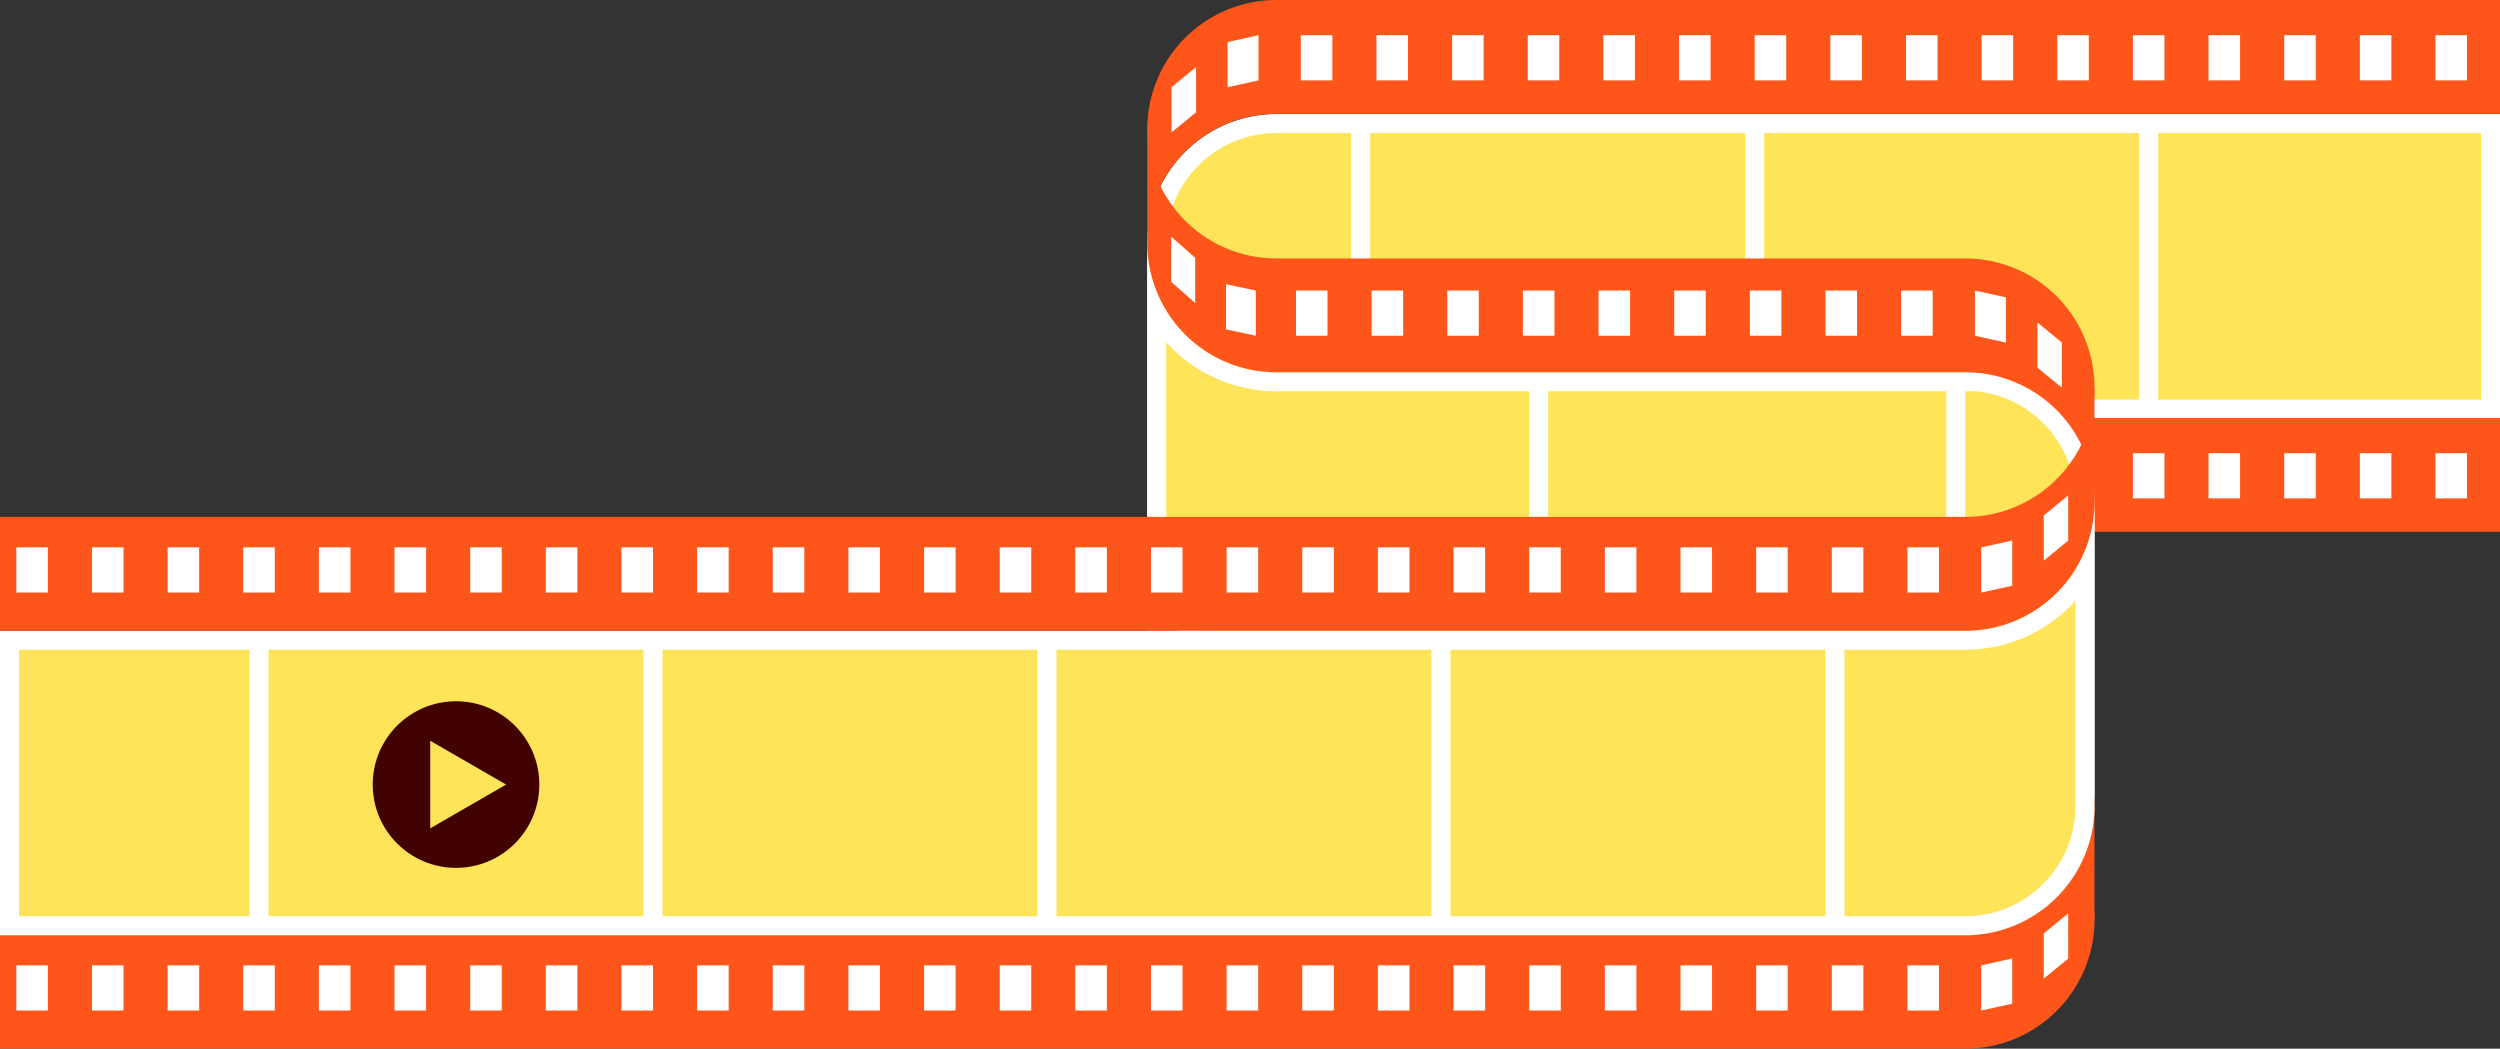   <svg xmlns="http://www.w3.org/2000/svg" viewBox="0 0 1609.16 675.01">
   <rect x="0" y="0" width="1609.16" height="675.01" fill="#333333" stroke="none"/>
   <g data-name="图层 2">
    <g data-name="图层 1">
     <path d="M744.58,156.59a77.15,77.15,0,0,1,77.06-77.06H1603v183.8H821.64a89.34,89.34,0,0,0-77.06,44.23Z" style="fill:#fee459">
     </path>
     <path d="M1596.93,85.64V257.22H821.64a95.19,95.19,0,0,0-70.95,31.68V156.59a71,71,0,0,1,70.95-70.95h775.29m12.23-12.22H821.64a83.18,83.18,0,0,0-83.18,83.17h0v196a83.18,83.18,0,0,1,83.18-83.17h787.52v-196Zm-870.7,279.2Z" style="fill:#fff">
     </path>
     <path d="M1609.16,342.3H821.64a83.18,83.18,0,0,0-83.18,83.18h0a83.18,83.18,0,0,0,83.18,83.18H1265a83.18,83.18,0,0,1,83.18,83.18h0A83.18,83.18,0,0,1,1265,675H0V601.75H1265a83.18,83.18,0,0,0,83.18-83.18h0A83.18,83.18,0,0,0,1265,435.4H821.64a83.18,83.18,0,0,1-83.18-83.18h0A83.18,83.18,0,0,1,821.64,269h787.52Z" style="fill:#fe561a">
     </path>
     <polygon points="738.46 352.22 738.46 425.48 746.94 388.85 738.46 352.22" style="fill:#fe561a">
     </polygon>
     <polygon points="1348.13 518.57 1348.13 591.84 1339.64 555.21 1348.13 518.57" style="fill:#fe561a">
     </polygon>
     <rect x="10.51" y="621.36" width="20.29" height="29.08" style="fill:#fff">
     </rect>
     <rect x="59.2" y="621.36" width="20.29" height="29.08" style="fill:#fff">
     </rect>
     <rect x="107.89" y="621.36" width="20.29" height="29.08" style="fill:#fff">
     </rect>
     <rect x="156.58" y="621.36" width="20.29" height="29.08" style="fill:#fff">
     </rect>
     <rect x="205.27" y="621.36" width="20.29" height="29.08" style="fill:#fff">
     </rect>
     <rect x="253.96" y="621.36" width="20.29" height="29.08" style="fill:#fff">
     </rect>
     <rect x="302.65" y="621.36" width="20.29" height="29.08" style="fill:#fff">
     </rect>
     <rect x="351.34" y="621.36" width="20.29" height="29.08" style="fill:#fff">
     </rect>
     <rect x="400.03" y="621.36" width="20.29" height="29.08" style="fill:#fff">
     </rect>
     <rect x="448.72" y="621.36" width="20.29" height="29.08" style="fill:#fff">
     </rect>
     <rect x="497.41" y="621.36" width="20.29" height="29.08" style="fill:#fff">
     </rect>
     <rect x="546.1" y="621.36" width="20.29" height="29.08" style="fill:#fff">
     </rect>
     <rect x="594.79" y="621.36" width="20.29" height="29.08" style="fill:#fff">
     </rect>
     <rect x="643.48" y="621.36" width="20.29" height="29.08" style="fill:#fff">
     </rect>
     <rect x="692.17" y="621.36" width="20.29" height="29.08" style="fill:#fff">
     </rect>
     <rect x="740.86" y="621.36" width="20.29" height="29.08" style="fill:#fff">
     </rect>
     <rect x="789.55" y="621.36" width="20.29" height="29.08" style="fill:#fff">
     </rect>
     <rect x="838.24" y="621.36" width="20.29" height="29.08" style="fill:#fff">
     </rect>
     <rect x="886.93" y="621.36" width="20.29" height="29.08" style="fill:#fff">
     </rect>
     <rect x="935.62" y="621.36" width="20.29" height="29.08" style="fill:#fff">
     </rect>
     <rect x="984.31" y="621.36" width="20.29" height="29.08" style="fill:#fff">
     </rect>
     <rect x="1033" y="621.36" width="20.29" height="29.08" style="fill:#fff">
     </rect>
     <rect x="1081.69" y="621.36" width="20.29" height="29.08" style="fill:#fff">
     </rect>
     <rect x="1130.38" y="621.36" width="20.29" height="29.08" style="fill:#fff">
     </rect>
     <rect x="1179.07" y="621.36" width="20.29" height="29.08" style="fill:#fff">
     </rect>
     <rect x="1227.76" y="621.36" width="20.29" height="29.08" style="fill:#fff">
     </rect>
     <polygon points="1295.19 646.03 1275.26 650.44 1275.26 621.36 1295.19 616.95 1295.19 646.03" style="fill:#fff">
     </polygon>
     <polygon points="1331.21 617.01 1315.48 629.91 1315.48 600.83 1331.21 587.93 1331.21 617.01" style="fill:#fff">
     </polygon>
     <rect x="1567.64" y="291.7" width="20.29" height="29.08" transform="translate(3155.56 612.49) rotate(180)" style="fill:#fff">
     </rect>
     <rect x="1518.95" y="291.7" width="20.29" height="29.08" transform="translate(3058.18 612.49) rotate(180)" style="fill:#fff">
     </rect>
     <rect x="1470.26" y="291.7" width="20.29" height="29.08" transform="translate(2960.81 612.49) rotate(180)" style="fill:#fff">
     </rect>
     <rect x="1421.57" y="291.7" width="20.29" height="29.08" transform="translate(2863.43 612.49) rotate(180)" style="fill:#fff">
     </rect>
     <rect x="1372.88" y="291.7" width="20.29" height="29.08" transform="translate(2766.05 612.49) rotate(180)" style="fill:#fff">
     </rect>
     <rect x="1324.19" y="291.7" width="20.29" height="29.08" transform="translate(2668.67 612.49) rotate(180)" style="fill:#fff">
     </rect>
     <rect x="1275.5" y="291.7" width="20.29" height="29.08" transform="translate(2571.29 612.49) rotate(180)" style="fill:#fff">
     </rect>
     <rect x="1226.81" y="291.7" width="20.29" height="29.08" transform="translate(2473.91 612.49) rotate(180)" style="fill:#fff">
     </rect>
     <rect x="1178.12" y="291.7" width="20.29" height="29.08" transform="translate(2376.53 612.49) rotate(180)" style="fill:#fff">
     </rect>
     <rect x="1129.43" y="291.7" width="20.29" height="29.08" transform="translate(2279.15 612.49) rotate(180)" style="fill:#fff">
     </rect>
     <rect x="1080.74" y="291.7" width="20.29" height="29.08" transform="translate(2181.77 612.49) rotate(180)" style="fill:#fff">
     </rect>
     <rect x="1032.05" y="291.7" width="20.29" height="29.08" transform="translate(2084.39 612.49) rotate(180)" style="fill:#fff">
     </rect>
     <rect x="983.36" y="291.7" width="20.29" height="29.08" transform="translate(1987.01 612.49) rotate(180)" style="fill:#fff">
     </rect>
     <rect x="934.67" y="291.7" width="20.29" height="29.08" transform="translate(1889.63 612.49) rotate(180)" style="fill:#fff">
     </rect>
     <rect x="885.98" y="291.7" width="20.29" height="29.08" transform="translate(1792.25 612.49) rotate(180)" style="fill:#fff">
     </rect>
     <rect x="837.29" y="291.7" width="20.29" height="29.08" transform="translate(1694.87 612.49) rotate(180)" style="fill:#fff">
     </rect>
     <polygon points="790.14 296.12 810.07 291.7 810.07 320.78 790.14 325.19 790.14 296.12" style="fill:#fff">
     </polygon>
     <polygon points="754.13 325.14 769.86 312.24 769.86 341.31 754.13 354.22 754.13 325.14" style="fill:#fff">
     </polygon>
     <polygon points="769.3 434.99 753.86 421.37 753.86 450.44 769.3 464.07 769.3 434.99" style="fill:#fff">
     </polygon>
     <polygon points="808.3 456.06 789.15 451.99 789.15 481.07 808.3 485.14 808.3 456.06" style="fill:#fff">
     </polygon>
     <rect x="834.17" y="456.06" width="20.29" height="29.08" style="fill:#fff">
     </rect>
     <rect x="882.86" y="456.06" width="20.29" height="29.08" style="fill:#fff">
     </rect>
     <rect x="931.55" y="456.06" width="20.29" height="29.08" style="fill:#fff">
     </rect>
     <rect x="980.24" y="456.06" width="20.29" height="29.08" style="fill:#fff">
     </rect>
     <rect x="1028.93" y="456.06" width="20.29" height="29.08" style="fill:#fff">
     </rect>
     <rect x="1077.62" y="456.06" width="20.29" height="29.08" style="fill:#fff">
     </rect>
     <rect x="1126.31" y="456.06" width="20.29" height="29.08" style="fill:#fff">
     </rect>
     <rect x="1175" y="456.06" width="20.29" height="29.08" style="fill:#fff">
     </rect>
     <rect x="1223.69" y="456.06" width="20.29" height="29.08" style="fill:#fff">
     </rect>
     <polygon points="1291.13 460.47 1271.19 456.06 1271.19 485.14 1291.13 489.55 1291.13 460.47" style="fill:#fff">
     </polygon>
     <polygon points="1327.14 489.5 1311.41 476.59 1311.41 505.67 1327.14 518.57 1327.14 489.5" style="fill:#fff">
     </polygon>
     <path d="M1342,473.34a89.39,89.39,0,0,0-68.84-43.78c-2.66-.26-5.43-.4-8.2-.4H814.27a77,77,0,0,1-69.71-76.7V201.56a89.47,89.47,0,0,0,68.88,43.78c2.65.26,5.42.39,8.19.39h450.69A77,77,0,0,1,1342,322.44Z" style="fill:#fee459">
     </path>
     <path d="M750.68,220.21l.65.73a95.21,95.21,0,0,0,61.52,30.49c2.87.28,5.83.42,8.78.42H1272a70.91,70.91,0,0,1,63.87,70.59V454.68l-.64-.7a95.07,95.07,0,0,0-61.51-30.51c-2.87-.28-5.83-.42-8.78-.42H814.57a70.95,70.95,0,0,1-63.89-70.59V220.21m-12.23-63.78v196A83.17,83.17,0,0,0,814,435.28h451c2.57,0,5.13.12,7.64.37a83.16,83.16,0,0,1,75.51,82.82v-196a83.15,83.15,0,0,0-75.51-82.82h-451c-2.56,0-5.13-.12-7.64-.37a83.17,83.17,0,0,1-75.54-82.82Z" style="fill:#fff">
     </path>
     <path d="M1265,435.28c2.57,0,5.13.12,7.64.37h-451c-2.56,0-5.13-.13-7.64-.37Z" style="fill:#fee459">
     </path>
     <path d="M1265,435.28H814c2.51.24,5.08.37,7.64.37h451c-2.51-.25-5.07-.37-7.64-.37Z" style="fill:#fff">
     </path>
     <path d="M6.11,595.88V412.08H1265A89.35,89.35,0,0,0,1342,367.86v151A77.15,77.15,0,0,1,1265,595.88Z" style="fill:#fee459">
     </path>
     <path d="M1335.9,386.51V518.82a71,71,0,0,1-71,70.95H12.23V418.2H1265a95.2,95.2,0,0,0,71-31.69m12.23-63.72Zm0,0A83.18,83.18,0,0,1,1265,406H0V602H1265a83.18,83.18,0,0,0,83.18-83.18h0v-196Z" style="fill:#fff">
     </path>
     <line x1="166.73" y1="597.92" x2="166.73" y2="412.05" style="fill:#fee459">
     </line>
     <rect x="160.61" y="412.05" width="12.23" height="185.87" style="fill:#fff">
     </rect>
     <line x1="420.32" y1="597.92" x2="420.32" y2="412.05" style="fill:#fee459">
     </line>
     <rect x="414.2" y="412.05" width="12.23" height="185.87" style="fill:#fff">
     </rect>
     <line x1="673.91" y1="597.92" x2="673.91" y2="412.05" style="fill:#fee459">
     </line>
     <rect x="667.8" y="412.05" width="12.23" height="185.87" style="fill:#fff">
     </rect>
     <line x1="927.5" y1="597.92" x2="927.5" y2="412.05" style="fill:#fee459">
     </line>
     <rect x="921.39" y="412.05" width="12.23" height="185.87" style="fill:#fff">
     </rect>
     <line x1="1181.1" y1="597.92" x2="1181.1" y2="412.05" style="fill:#fee459">
     </line>
     <rect x="1174.98" y="412.05" width="12.23" height="185.87" style="fill:#fff">
     </rect>
     <line x1="875.84" y1="213.02" x2="875.84" y2="80.74" style="fill:#fee459">
     </line>
     <rect x="869.72" y="80.74" width="12.23" height="132.28" style="fill:#fff">
     </rect>
     <line x1="1129.43" y1="213.02" x2="1129.43" y2="80.74" style="fill:#fee459">
     </line>
     <rect x="1123.32" y="80.74" width="12.23" height="132.28" style="fill:#fff">
     </rect>
     <line x1="1383.02" y1="266.61" x2="1383.02" y2="80.74" style="fill:#fee459">
     </line>
     <rect x="1376.91" y="80.74" width="12.23" height="185.87" style="fill:#fff">
     </rect>
     <line x1="1258.86" y1="332.71" x2="1258.86" y2="244.51" style="fill:#fee459">
     </line>
     <rect x="1252.75" y="244.51" width="12.23" height="88.2" style="fill:#fff">
     </rect>
     <line x1="990.38" y1="332.71" x2="990.38" y2="244.51" style="fill:#fee459">
     </line>
     <rect x="984.27" y="244.51" width="12.23" height="88.2" style="fill:#fff">
     </rect>
     <path d="M1609.16,73.26H821.64a83.18,83.18,0,0,0-83.18,83.18h0a83.18,83.18,0,0,0,83.18,83.18H1265a83.18,83.18,0,0,1,83.18,83.18h0A83.18,83.18,0,0,1,1265,406H0V332.71H1265a83.18,83.18,0,0,0,83.18-83.18h0A83.18,83.18,0,0,0,1265,166.36H821.64a83.18,83.18,0,0,1-83.18-83.18h0A83.18,83.18,0,0,1,821.64,0h787.52Z" style="fill:#fe561a">
     </path>
     <polygon points="738.46 83.18 738.46 156.44 746.94 119.81 738.46 83.18" style="fill:#fe561a">
     </polygon>
     <polygon points="1348.13 249.53 1348.13 322.8 1339.64 286.17 1348.13 249.53" style="fill:#fe561a">
     </polygon>
     <rect x="10.51" y="352.32" width="20.29" height="29.08" style="fill:#fff">
     </rect>
     <rect x="59.2" y="352.32" width="20.29" height="29.08" style="fill:#fff">
     </rect>
     <rect x="107.89" y="352.32" width="20.29" height="29.08" style="fill:#fff">
     </rect>
     <rect x="156.58" y="352.32" width="20.29" height="29.08" style="fill:#fff">
     </rect>
     <rect x="205.27" y="352.32" width="20.29" height="29.08" style="fill:#fff">
     </rect>
     <rect x="253.96" y="352.32" width="20.29" height="29.08" style="fill:#fff">
     </rect>
     <rect x="302.65" y="352.32" width="20.29" height="29.08" style="fill:#fff">
     </rect>
     <rect x="351.34" y="352.32" width="20.29" height="29.08" style="fill:#fff">
     </rect>
     <rect x="400.03" y="352.32" width="20.29" height="29.08" style="fill:#fff">
     </rect>
     <rect x="448.72" y="352.32" width="20.29" height="29.08" style="fill:#fff">
     </rect>
     <rect x="497.41" y="352.32" width="20.29" height="29.08" style="fill:#fff">
     </rect>
     <rect x="546.1" y="352.32" width="20.29" height="29.08" style="fill:#fff">
     </rect>
     <rect x="594.79" y="352.32" width="20.29" height="29.08" style="fill:#fff">
     </rect>
     <rect x="643.48" y="352.32" width="20.29" height="29.08" style="fill:#fff">
     </rect>
     <rect x="692.17" y="352.32" width="20.29" height="29.08" style="fill:#fff">
     </rect>
     <rect x="740.86" y="352.32" width="20.29" height="29.08" style="fill:#fff">
     </rect>
     <rect x="789.55" y="352.32" width="20.29" height="29.08" style="fill:#fff">
     </rect>
     <rect x="838.24" y="352.32" width="20.29" height="29.08" style="fill:#fff">
     </rect>
     <rect x="886.93" y="352.32" width="20.29" height="29.08" style="fill:#fff">
     </rect>
     <rect x="935.62" y="352.32" width="20.29" height="29.08" style="fill:#fff">
     </rect>
     <rect x="984.31" y="352.32" width="20.29" height="29.08" style="fill:#fff">
     </rect>
     <rect x="1033" y="352.32" width="20.29" height="29.08" style="fill:#fff">
     </rect>
     <rect x="1081.69" y="352.32" width="20.29" height="29.08" style="fill:#fff">
     </rect>
     <rect x="1130.38" y="352.32" width="20.29" height="29.08" style="fill:#fff">
     </rect>
     <rect x="1179.07" y="352.32" width="20.29" height="29.08" style="fill:#fff">
     </rect>
     <rect x="1227.76" y="352.32" width="20.29" height="29.08" style="fill:#fff">
     </rect>
     <polygon points="1295.19 376.99 1275.26 381.4 1275.26 352.32 1295.19 347.91 1295.19 376.99" style="fill:#fff">
     </polygon>
     <polygon points="1331.21 347.97 1315.48 360.87 1315.48 331.79 1331.21 318.89 1331.21 347.97" style="fill:#fff">
     </polygon>
     <rect x="1567.64" y="22.67" width="20.29" height="29.08" transform="translate(3155.56 74.41) rotate(180)" style="fill:#fff">
     </rect>
     <rect x="1518.95" y="22.67" width="20.29" height="29.08" transform="translate(3058.18 74.41) rotate(180)" style="fill:#fff">
     </rect>
     <rect x="1470.26" y="22.67" width="20.29" height="29.08" transform="translate(2960.81 74.41) rotate(180)" style="fill:#fff">
     </rect>
     <rect x="1421.57" y="22.67" width="20.29" height="29.08" transform="translate(2863.43 74.41) rotate(180)" style="fill:#fff">
     </rect>
     <rect x="1372.88" y="22.67" width="20.29" height="29.08" transform="translate(2766.05 74.41) rotate(180)" style="fill:#fff">
     </rect>
     <rect x="1324.19" y="22.67" width="20.29" height="29.08" transform="translate(2668.67 74.41) rotate(180)" style="fill:#fff">
     </rect>
     <rect x="1275.5" y="22.67" width="20.29" height="29.08" transform="translate(2571.29 74.41) rotate(180)" style="fill:#fff">
     </rect>
     <rect x="1226.81" y="22.67" width="20.29" height="29.08" transform="translate(2473.91 74.41) rotate(180)" style="fill:#fff">
     </rect>
     <rect x="1178.12" y="22.67" width="20.29" height="29.08" transform="translate(2376.53 74.41) rotate(180)" style="fill:#fff">
     </rect>
     <rect x="1129.43" y="22.67" width="20.29" height="29.08" transform="translate(2279.15 74.41) rotate(180)" style="fill:#fff">
     </rect>
     <rect x="1080.74" y="22.67" width="20.29" height="29.08" transform="translate(2181.77 74.41) rotate(180)" style="fill:#fff">
     </rect>
     <rect x="1032.05" y="22.67" width="20.29" height="29.08" transform="translate(2084.39 74.41) rotate(180)" style="fill:#fff">
     </rect>
     <rect x="983.36" y="22.67" width="20.29" height="29.08" transform="translate(1987.01 74.41) rotate(180)" style="fill:#fff">
     </rect>
     <rect x="934.67" y="22.67" width="20.29" height="29.08" transform="translate(1889.63 74.41) rotate(180)" style="fill:#fff">
     </rect>
     <rect x="885.98" y="22.67" width="20.29" height="29.08" transform="translate(1792.25 74.41) rotate(180)" style="fill:#fff">
     </rect>
     <rect x="837.29" y="22.67" width="20.29" height="29.08" transform="translate(1694.87 74.41) rotate(180)" style="fill:#fff">
     </rect>
     <polygon points="790.14 27.08 810.07 22.67 810.07 51.74 790.14 56.16 790.14 27.08" style="fill:#fff">
     </polygon>
     <polygon points="754.13 56.1 769.86 43.2 769.86 72.27 754.13 85.18 754.13 56.1" style="fill:#fff">
     </polygon>
     <polygon points="769.3 165.95 753.86 152.33 753.86 181.41 769.3 195.03 769.3 165.95" style="fill:#fff">
     </polygon>
     <polygon points="808.3 187.02 789.15 182.95 789.15 212.03 808.3 216.1 808.3 187.02" style="fill:#fff">
     </polygon>
     <rect x="834.17" y="187.02" width="20.29" height="29.08" style="fill:#fff">
     </rect>
     <rect x="882.86" y="187.02" width="20.29" height="29.08" style="fill:#fff">
     </rect>
     <rect x="931.55" y="187.02" width="20.29" height="29.08" style="fill:#fff">
     </rect>
     <rect x="980.24" y="187.02" width="20.29" height="29.08" style="fill:#fff">
     </rect>
     <rect x="1028.93" y="187.02" width="20.29" height="29.08" style="fill:#fff">
     </rect>
     <rect x="1077.62" y="187.02" width="20.29" height="29.08" style="fill:#fff">
     </rect>
     <rect x="1126.31" y="187.02" width="20.29" height="29.08" style="fill:#fff">
     </rect>
     <rect x="1175" y="187.02" width="20.29" height="29.08" style="fill:#fff">
     </rect>
     <rect x="1223.69" y="187.02" width="20.29" height="29.08" style="fill:#fff">
     </rect>
     <polygon points="1291.13 191.43 1271.19 187.02 1271.19 216.1 1291.13 220.51 1291.13 191.43" style="fill:#fff">
     </polygon>
     <polygon points="1327.14 220.46 1311.41 207.55 1311.41 236.63 1327.14 249.53 1327.14 220.46" style="fill:#fff">
     </polygon>
     <circle cx="293.52" cy="504.99" r="53.62" style="fill:#420201">
     </circle>
     <polygon points="325.74 504.99 276.93 476.81 276.93 533.17 325.74 504.99" style="fill:#fee459">
     </polygon>
    </g>
   </g>
  </svg>
